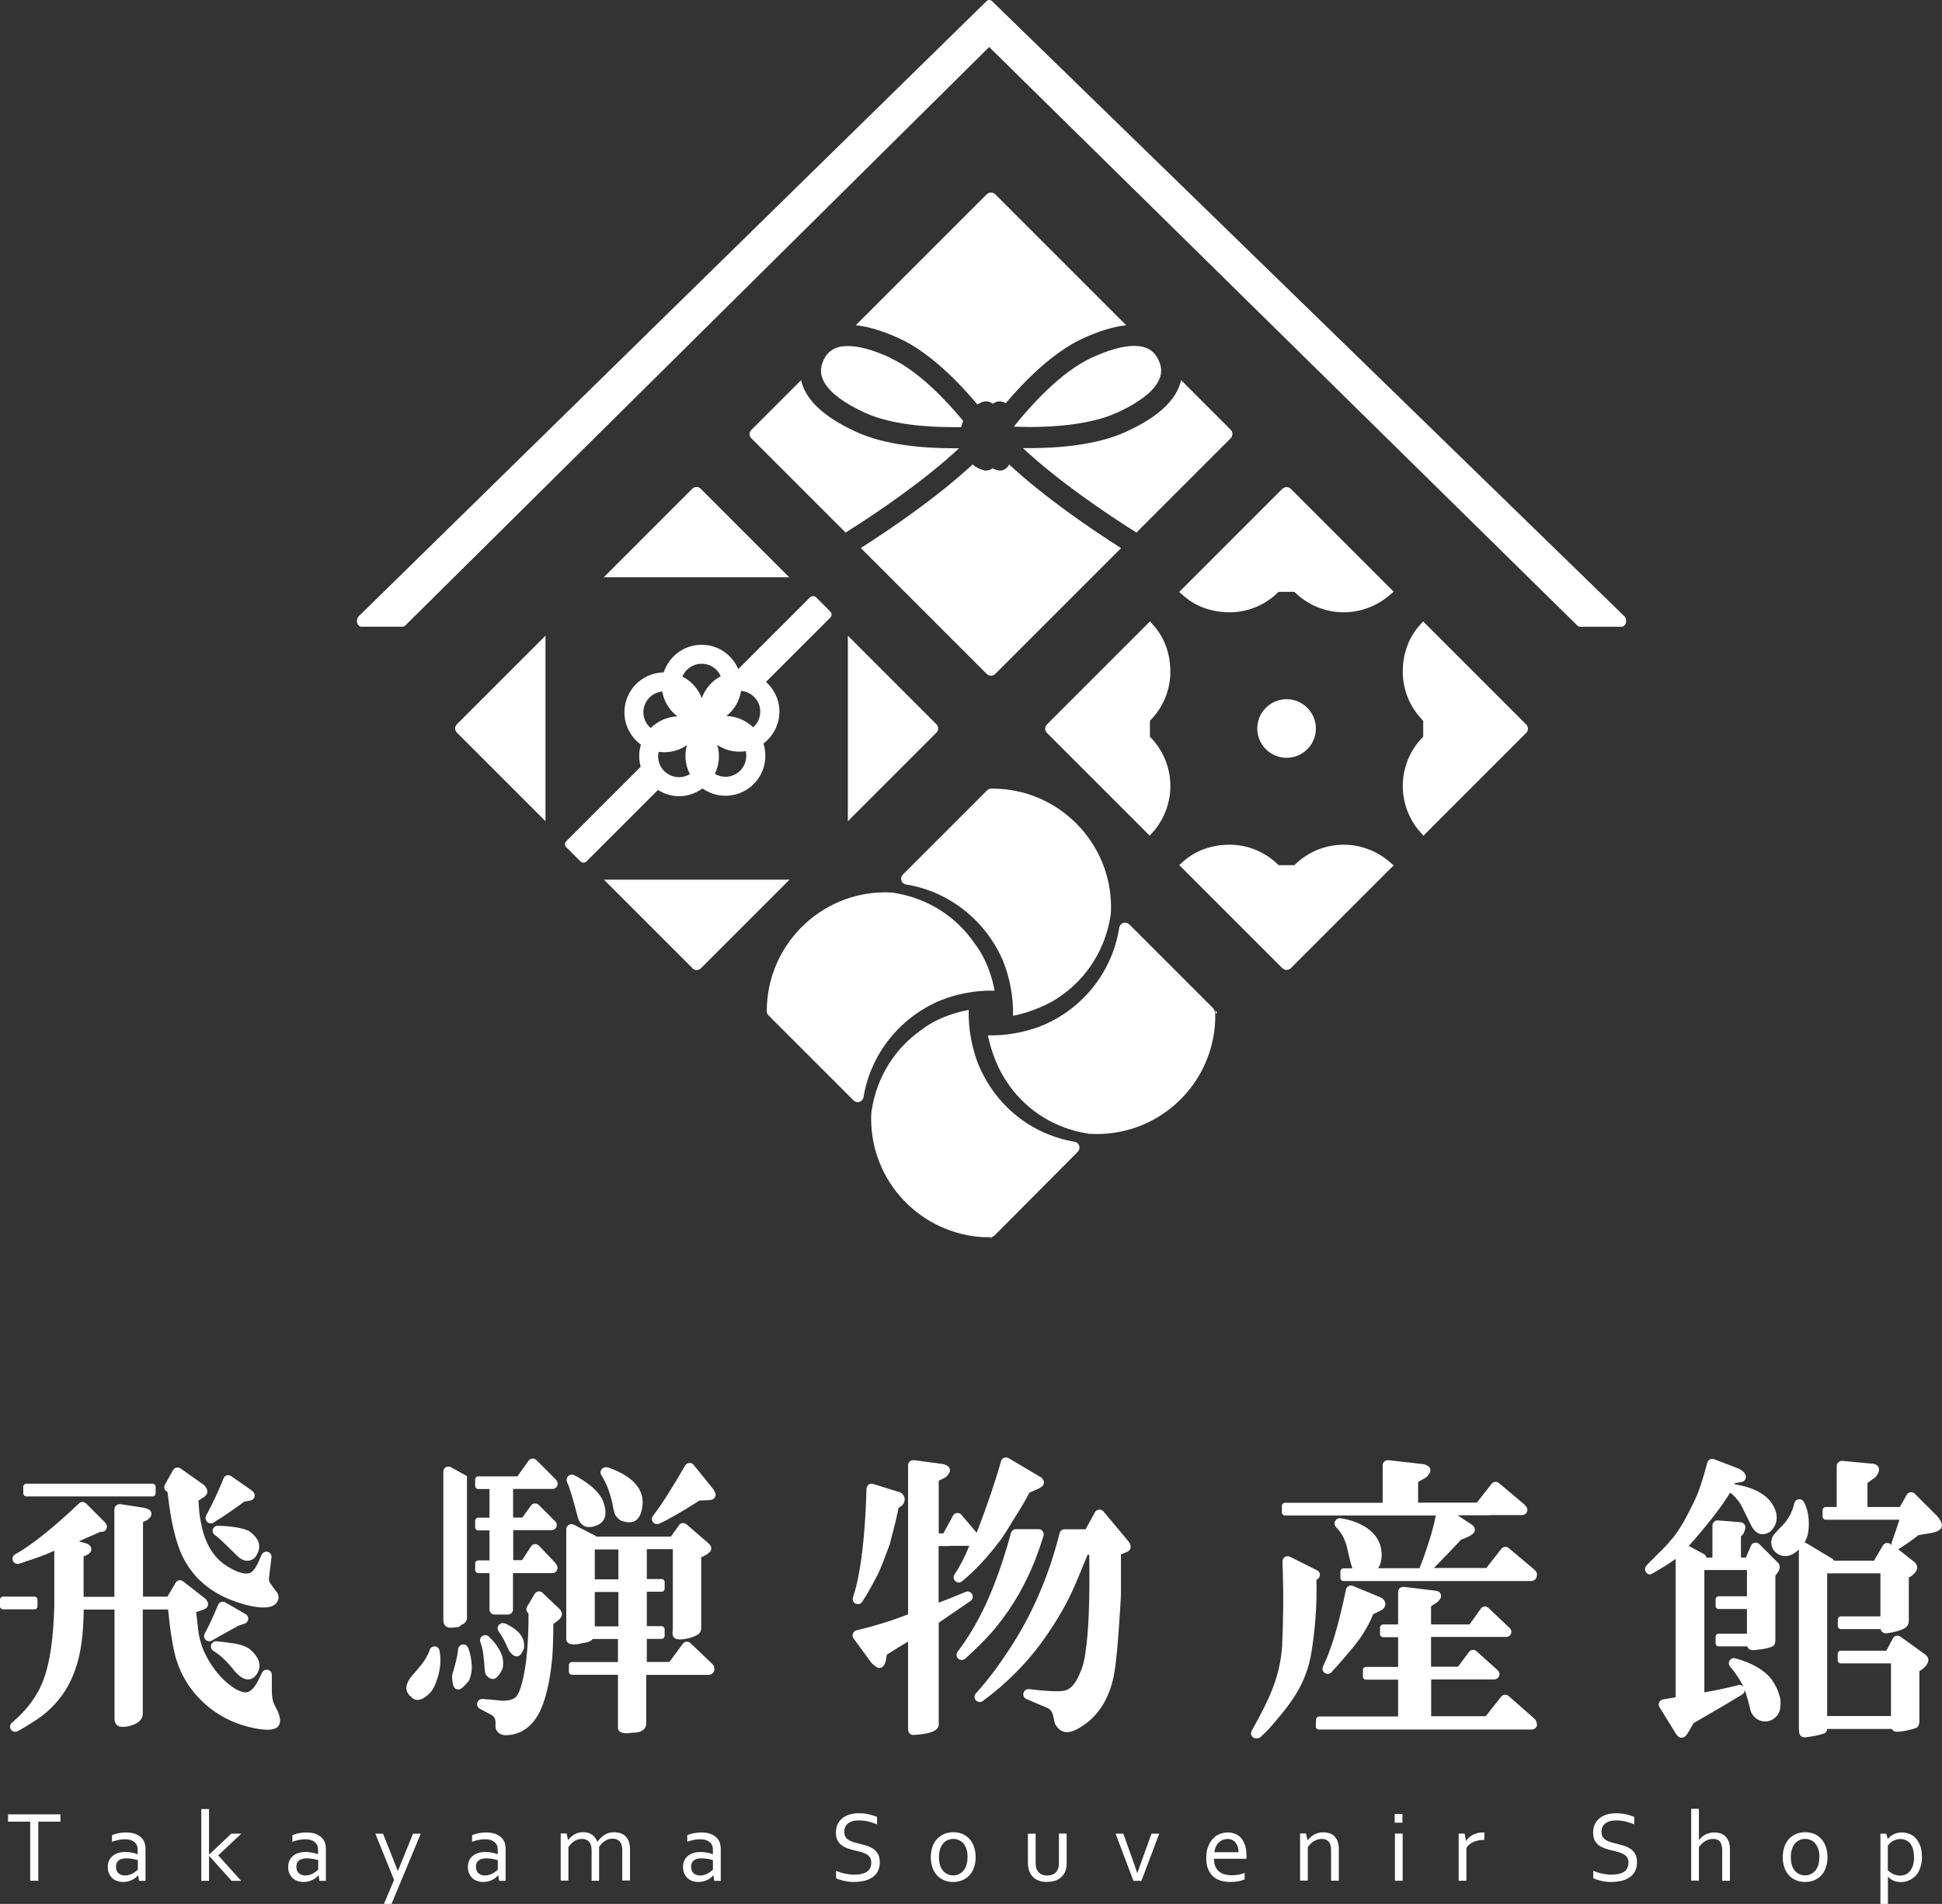 <svg viewBox="0 0 170.96 167.6" xmlns="http://www.w3.org/2000/svg" data-name="レイヤー 2" id="_レイヤー_2">
  <rect x="0" y="0" width="170.96" height="167.6" fill="#333333" stroke="none"/>
  <defs>
    <style>
      .cls-1 {
        fill: #fff;
      }
    </style>
  </defs>
  <g data-name="レイヤー 2" id="_レイヤー_2-2">
    <g data-name="レイヤー 1-2" id="_レイヤー_1-2">
      <g>
        <g>
          <path d="M38.35,144.93h-.06c-.21,0-.4.11-.46.31-.09.27-.21.52-.38.79-.13.25-.51.74-1.16,1.46-.37.44-.55.85-.51,1.2.03.26.17.5.43.7.13.13.26.21.41.24.26.05.55-.04.87-.29.41-.27.72-.71.91-1.3.36-.93.46-1.83.29-2.74-.03-.18-.18-.32-.35-.36" class="cls-1"></path>
          <path d="M42.61,146.17c.03.55.07.94.11,1.13.02.08.05.15.11.2.17.19.35.29.51.3.04,0,.08,0,.12,0,.27-.06.51-.34.76-.87.02-.04.03-.08.04-.12.08-.46.02-.89-.16-1.3-.22-.49-.58-.98-1.06-1.44-.08-.08-.19-.12-.3-.13-.09,0-.19.02-.28.08-.18.12-.25.35-.17.55.17.42.27.95.31,1.61" class="cls-1"></path>
          <path d="M44.44,142.92c-.06-.03-.12-.04-.18-.04-.13,0-.26.06-.35.17-.13.16-.14.38-.02.55.31.43.59.95.86,1.59,0,.03.03.06.04.08.15.23.3.38.44.47.08.05.16.07.25.07.12,0,.24-.05.33-.14.1-.11.2-.27.29-.5.02-.04.03-.07.03-.11.08-.61-.15-1.48-1.68-2.15" class="cls-1"></path>
          <path d="M47.77,140.21c-.08-.08-.2-.12-.31-.12h-.06c-.14.02-.26.1-.33.22l-.67,1.12c-.08.14-.09.31,0,.46.03.06.08.11.13.15v.08c0,1.52-.07,2.88-.21,4.06-.21,1.59-.49,2.64-.83,3.12-.21.28-.63.41-1.25.42-.72-.08-1.31-.13-1.75-.16h-.03c-.2,0-.38.13-.44.33-.06.21.03.43.22.53l.86.46c.35.14.52.38.52.73v.47c.08.37.34.6.78.67h.08c1.23,0,2.19-.61,2.88-1.77.62-1.1,1.04-2.78,1.25-5,.07-.84.1-1.86.1-3.02l.42-.31c.22-.18.33-.36.34-.55,0-.2-.12-.37-.24-.49l-1.46-1.38v-.02Z" class="cls-1"></path>
          <path d="M40.31,143.23c.11-.02.22-.09.28-.18h0c.35-.14.52-.35.52-.63v-12.48l-1.41-.78c-.07-.04-.14-.06-.22-.06s-.16.02-.23.06c-.14.08-.22.23-.22.39v13.07c0,.22.06.39.18.51.11.1.27.16.49.16.11,0,.24-.02.38-.04.12,0,.19,0,.23-.02" class="cls-1"></path>
          <path d="M62.96,131.39c-.03-.06-.07-.15-.17-.3l-1.73-2.14c-.06-.08-.15-.13-.25-.16-.04,0-.09,0-.14,0-.15,0-.28.1-.36.23-1.18,2.04-2.13,3.53-2.75,4.31,0,0-.02.03-.03.04l-.07.11c-.11.17-.09.39.04.54.06.07.15.12.24.14.1.02.2,0,.29-.03.77-.34,1.96-1.03,3.55-2.04l.76-.03c.15,0,.25-.03.31-.04.13-.03.24-.12.3-.24.06-.12.06-.26,0-.38" class="cls-1"></path>
          <path d="M41.2,145.05c-.05-.14-.17-.25-.31-.28-.06,0-.11-.02-.17,0-.21.03-.37.2-.39.41-.05.54-.21,1.26-.51,2.2-.02.05-.02.1-.02.15,0,.38.05.68.12.89.05.14.15.24.29.29h.03c.13.03.26,0,.37-.07.18-.13.39-.35.64-.65.03-.04.05-.07.07-.12.17-.43.24-.86.21-1.27-.03-.54-.13-1.05-.31-1.54" class="cls-1"></path>
          <path d="M54.74,133.88c.24.09.46.13.66.13.59,0,.96-.39,1.11-1.17.34-1.58-.63-2.8-2.88-3.63-.02,0-.04,0-.06-.02l-.16-.03h-.09c-.15,0-.29.08-.38.2-.1.15-.1.35,0,.5.4.61.73,1.45.97,2.47.06.39.13.69.2.9,0,.03.02.05.03.08.13.25.33.45.55.56.02,0,.04.02.06.03" class="cls-1"></path>
          <path d="M50.9,130.03c-.15-.07-.27-.13-.38-.18-.06-.03-.13-.04-.19-.04-.12,0-.24.05-.32.14-.13.14-.17.34-.09.52.21.44.54,1.51.97,3.19,0,.02,0,.04.02.06.2.47.52.71.95.71.18,0,.38-.04.6-.12.77-.28,1.01-.9.73-1.87-.21-.83-.97-1.63-2.29-2.39" class="cls-1"></path>
          <path d="M62.89,146.73c-.03-.05-.08-.13-.18-.25l-1.92-1.83c-.08-.08-.2-.13-.31-.13h-.04c-.13,0-.25.08-.33.18l-1.18,1.6h-1.99v-2.03h1.3c.15,0,.27-.12.27-.27v-.58c0-.15-.12-.27-.27-.27h-1.3v-3.03h1.3c.15,0,.27-.12.27-.27v-.58c0-.15-.12-.27-.27-.27h-1.3v-2.63h2.29v6.94l-.03.5c0,.18.09.35.25.43.11.06.24.08.42.08.14,0,.31-.02.5-.05.35-.07.66-.17.94-.31s.42-.35.42-.62v-6.25l.42-.21c.16-.1.24-.17.29-.22.07-.05.12-.12.15-.2.05-.13.03-.28-.04-.4-.05-.07-.11-.14-.2-.22l-1.91-1.65c-.08-.07-.19-.11-.3-.11h-.05c-.13,0-.24.08-.32.19l-.71,1h-6.54s-.06-.05-.1-.07l-1.9-.98c-.07-.03-.14-.05-.21-.05-.08,0-.16.02-.24.07-.14.08-.22.23-.22.39v9.56c0,.07,0,.12,0,.15.02.13.09.24.2.31.12.08.27.11.47.11.13,0,.28,0,.45-.05l.52-.1c.34-.04.56-.16.69-.33h2.22v2.03h-4.05c-.15,0-.27.12-.27.27v.58c0,.15.12.27.27.27h4.05v4.58c0,.06,0,.1,0,.13,0,.09.06.19.13.26.12.12.33.18.62.18.14,0,.31-.02.49-.05.45,0,.63-.06.73-.1.35-.14.52-.38.52-.73v-4.26h5.49s.09,0,.13-.02c0,0,.07-.02.08-.03.12-.05.22-.14.27-.27.05-.12.04-.26-.03-.38M54.44,143.17h-2.08v-3.03h2.08s0,3.03,0,3.03ZM52.36,136.4h2.08v2.63h-2.08v-2.63Z" class="cls-1"></path>
          <path d="M48.93,137.63l-1.48-1.56c-.09-.09-.21-.14-.33-.14h-.04c-.14,0-.26.09-.34.21l-.78,1.2h-.78v-2.64h.8s.06,0,.09,0h2.49c.18,0,.35-.11.42-.27.07-.17.04-.36-.09-.49-.02-.02-1.46-1.46-1.46-1.46-.09-.09-.2-.13-.32-.13h-.04c-.13,0-.25.08-.33.19l-.76,1.05h-.81v-2.52h3.47c.17,0,.32-.09.4-.24.08-.15.07-.33-.02-.47-.02-.03-.04-.06-.1-.13l-1.7-1.7c-.09-.09-.2-.13-.32-.13h-.04c-.13,0-.25.08-.33.19l-.98,1.37h-3.45c-.15,0-.27.12-.27.27v.58c0,.15.12.27.27.27h.99v2.52h-.99c-.15,0-.27.12-.27.27v.58c0,.15.12.27.27.27h.99v2.64h-.99c-.15,0-.27.12-.27.27v.58c0,.15.12.27.27.27h.99v3.2c0,.25.2.45.45.45h1.17c.25,0,.45-.2.45-.45v-3.2h.81s.05,0,.08,0h2.58c.17,0,.32-.09.4-.24.08-.15.07-.33-.02-.47-.02-.03-.04-.06-.1-.13" class="cls-1"></path>
          <path d="M13.42,131.73H2.32c-.15,0-.27-.12-.27-.27v-.58c0-.15.12-.27.27-.27h11.11c.15,0,.27.12.27.27v.58c0,.15-.12.27-.27.27" class="cls-1"></path>
          <path d="M3.03,141.67H.27c-.15,0-.27-.12-.27-.27v-.58c0-.15.12-.27.27-.27h2.76c.15,0,.27.12.27.27v.58c0,.15-.12.27-.27.27" class="cls-1"></path>
          <path d="M21.98,134.81s-.05-.03-.07-.04c-.54-.26-1.46-.42-2.72-.46h-.07c-.17.02-.32.14-.38.31-.06.2.02.41.19.52.05.03.09.06.13.09.23.18.83.75,1.77,1.68.35.36.71.52,1.04.48.17-.02.34-.09.5-.21.04-.03.07-.06.09-.09.28-.38.4-.75.35-1.1-.06-.41-.34-.81-.85-1.18" class="cls-1"></path>
          <path d="M18.24,133.98c.11.1.25.14.39.12.06,0,.11-.03.16-.06,1.05-.66,1.96-1.28,2.71-1.85l.55-.1c.16-.03.3-.15.35-.3.05-.16.01-.33-.1-.46-.02-.02-.05-.05-.12-.11l-1.82-1.27c-.1-.07-.22-.1-.34-.08-.02,0-.03,0-.05,0-.13.04-.24.14-.29.27-.43,1.09-.94,2.19-1.53,3.27-.1.18-.06.41.09.55" class="cls-1"></path>
          <path d="M20.94,143.13l.61-.21c.17-.06.29-.21.3-.39.02-.18-.07-.35-.23-.44l-1.79-1.03c-.1-.06-.21-.07-.32-.05-.02,0-.04,0-.05.02-.12.04-.22.14-.27.26-.41,1.01-.81,1.86-1.17,2.52-.1.18-.06.4.08.54.11.11.27.15.41.12.04,0,.09-.03.13-.05.96-.54,1.72-.97,2.3-1.28" class="cls-1"></path>
          <path d="M18.79,145.33c.59.36,1.17.9,1.72,1.6.5.62.93.92,1.34.91.23,0,.43-.09.64-.31.61-.76.43-1.56-.52-2.37-.02,0-.03-.03-.05-.04-.42-.26-.96-.42-1.64-.49-.47-.07-.87-.12-1.21-.15h-.05c-.19,0-.36.13-.43.31-.07.2.01.42.19.53" class="cls-1"></path>
          <path d="M24.34,140.13c-.2-.26-.37-.5-.5-.7-.01-.02-.02-.03-.04-.05-.15-.17-.14-.46-.09-.71l.19-1.57c.03-.22-.11-.43-.33-.49-.04,0-.08-.02-.12-.02-.17,0-.34.1-.41.26-.05.11-.1.22-.16.35-.28.7-.56,1.11-.83,1.25-.11.05-.24.07-.38.07-.47,0-1.12-.27-1.91-.8-.97-.69-1.63-1.78-1.98-3.23v-.05c-.18-.73-.24-1.37-.24-1.37l-.07-.97.31-.21c.19-.1.33-.21.4-.33.09-.14.15-.39-.15-.76-.03-.03-.06-.06-.09-.09l-2.04-1.44c-.08-.05-.17-.08-.26-.08-.03,0-.07,0-.1,0-.13.03-.23.11-.3.22l-.72,1.28c-.08.14-.08.31,0,.45.05.09.14.16.23.19v.03c.28,2.55.73,4.48,1.36,5.73.9,1.8,2.4,3.09,4.48,3.85.76.28,1.43.45,1.98.52.23.03.45.05.63.05.66,0,1.08-.2,1.24-.57.14-.28.1-.56-.1-.83" class="cls-1"></path>
          <path d="M24.45,150.65l-.31-.62c-.14-.27-.21-.69-.21-1.25v-1.28c.03-.22-.1-.43-.32-.5-.04,0-.09-.02-.13-.02-.17,0-.33.1-.41.26-.12.25-.26.53-.39.8-.35.62-.7.94-1.04.94-.48,0-1.12-.35-1.87-1.04-.87-.81-1.46-1.78-1.85-2.65-.31-.77-.41-1.34-.45-1.64-.08-.64-.13-1.15-.2-1.74l.62-.21c.06-.03.11-.05.15-.07.1-.04.18-.12.23-.21.06-.12.06-.25.02-.37-.03-.07-.08-.15-.14-.24-.02-.03-.05-.06-.08-.08l-1.94-1.52c-.08-.06-.18-.1-.28-.1h-.08c-.13.02-.24.1-.31.22l-.72,1.22h-2.15v-6.56l.36-.18s.07-.04.1-.07c.09-.09.15-.15.19-.2.08-.11.11-.24.08-.37-.03-.13-.11-.24-.23-.3-.06-.03-.14-.07-.27-.11-.02,0-.04,0-.07-.02l-2.15-.33h-.07c-.11,0-.21.04-.3.11-.1.09-.16.21-.16.35v7.7h-2.71v-3.55l.37-.18s.07-.04.1-.07c.05-.05.09-.09.11-.11.15-.19.13-.46-.05-.62-.03-.03-.08-.07-.16-.12-.04-.02-.08-.04-.12-.05l-.67-.19,1.88-.83h.14c.17,0,.32-.09.4-.24.08-.15.07-.33-.02-.47-.02-.03-.04-.06-.1-.13l-1.66-1.66c-.09-.09-.21-.13-.32-.13s-.23.04-.31.13c-1.94,1.85-3.66,3.25-5.09,4.17-.19.11-.37.21-.54.31-.2.12-.27.36-.18.57.07.17.24.27.42.27.04,0,.09,0,.13-.02.2-.06.4-.13.59-.2.9-.28,1.74-.59,2.5-.94h0v4.9c-.08,2.83-.39,5-.95,6.45-.51,1.4-1.45,2.67-2.78,3.79-.18.15-.22.41-.09.6.09.13.23.2.38.2.07,0,.15-.02.21-.05.46-.25,1.01-.58,1.65-1,1.66-1.11,2.82-2.62,3.44-4.48.46-1.26.71-3.02.73-5.23h2.71v9.59c0,.49.25.74.74.74.2,0,.44-.04.71-.12.69-.21,1.04-.56,1.04-1.04v-9.18h2.23c.14,1.53.34,2.88.6,3.98.34,1.31.94,2.47,1.77,3.44,1.24,1.45,2.82,2.43,4.68,2.91.69.17,1.26.26,1.69.26s.74-.09.91-.26c.27-.27.28-.72,0-1.35" class="cls-1"></path>
          <path d="M75.34,141.17c.06.03.13.04.19.04.15,0,.3-.07.38-.21.45-.7.93-1.55,1.43-2.54.28-.63.59-1.43.94-2.39l.06-.18.14-.55c.28-1.04.49-1.91.62-2.6l.25-.17s.08-.06.11-.1c.36-.47.11-.83-.07-1.01-.05-.05-.11-.08-.18-.1l-2.35-.73s-.09-.02-.13-.02c-.09,0-.19.03-.26.09-.12.08-.19.21-.19.36-.09,3.18-.33,5.78-.72,7.73-.1.56-.26,1.17-.47,1.84-.07.22.03.45.24.55" class="cls-1"></path>
          <path d="M99.52,135.99c-.04-.1-.11-.21-.2-.33l-2.18-2.61c-.09-.1-.22-.16-.35-.16h-.04c-.15.02-.28.1-.36.23l-.82,1.5h-1.85c-.21,0-.39.14-.44.34l-.1.39c-.83,3.18-2.06,6.12-3.64,8.75-1.22,2-2.45,3.67-3.63,4.97-.16.17-.16.44,0,.61.09.1.21.15.34.15.09,0,.19-.03.27-.09,2.17-1.6,4.03-3.49,5.52-5.64,1.11-1.59,1.98-3.13,2.6-4.58.37-.86.74-1.75,1.11-2.67l.14.03c.06,3.89-.05,6.73-.32,8.48-.07.69-.24,1.35-.52,1.98-.35.83-.76,1.32-1.25,1.46-.17.06-.43.08-.82.08-.57,0-1.35-.06-2.39-.19h-.05c-.2,0-.39.14-.44.34-.06.22.05.45.26.54l1.87.79c.19.09.43.31.52.83l.09.45s.03.1.05.14c.27.46.62.7,1.05.7.35,0,.76-.16,1.2-.45,1.38-.83,2.33-2.19,2.81-4.06.21-.82.38-2.26.52-4.27.14-1.94.21-3.09.21-3.44v-3.43l.52-.21s.06-.03.08-.04c.09-.04.16-.12.21-.21.05-.11.06-.24.02-.35" class="cls-1"></path>
          <path d="M87.24,143.77c1.45-1.66,2.64-3.55,3.54-5.62.34-.76.69-1.7,1.04-2.81l.04-.14c.04-.14.02-.29-.07-.4-.09-.12-.22-.19-.37-.19h-1.98c-.2,0-.38.14-.44.33l-.11.4c-.62,2.2-1.32,4.17-2.08,5.83-.74,1.59-1.58,3.01-2.51,4.23-.14.19-.12.45.05.61.09.08.2.12.31.12s.21-.04.3-.11l.18-.16c.9-.83,1.6-1.53,2.08-2.08" class="cls-1"></path>
          <path d="M91.77,130.14s-.08-.07-.16-.11l-2.82-1.67c-.07-.04-.15-.06-.23-.06-.06,0-.11,0-.17.03-.13.05-.23.16-.27.3-.49,1.76-1.21,3.88-2.14,6.3l-1.34-1.58c-.09-.1-.21-.16-.35-.16h-.05c-.15.02-.28.1-.35.24l-.84,1.55h-.41v-4.63l.56-.28s.09-.06.13-.1c.12-.13.2-.24.25-.35.1-.2.03-.45-.16-.57-.08-.06-.19-.11-.32-.15-.03,0-.05,0-.08-.02l-2.57-.34h-.06c-.11,0-.22.04-.3.11-.1.09-.15.21-.15.34v13.12c-1.4.55-2.92,1.02-4.54,1.41-.15.04-.27.14-.32.29-.05.14-.03.3.06.42l1.55,2.12s.03.04.05.06c.19.18.32.27.4.32.07.06.16.09.25.1h.03c.14,0,.27-.06.35-.17.07-.09.13-.2.18-.35,0-.02.01-.04.02-.06l.1-.59c.77-.49,1.4-.88,1.87-1.15v7.6c0,.1,0,.19.02.26.04.21.23.36.44.36h.02c1.49-.08,2.22-.38,2.22-.93v-8.95l2.8-1.92c.19-.13.25-.39.14-.59-.08-.15-.24-.24-.4-.24-.06,0-.12,0-.18.04-1.01.42-1.78.73-2.37.94v-4.98h.95s.05,0,.08-.02h1.67c-.4.99-.84,1.84-1.3,2.52-.13.19-.09.44.07.59.09.08.2.12.3.12s.21-.04.3-.11c1.17-.98,2.24-2.13,3.19-3.39h0c.35-.37,1.37-2.1,1.37-2.1h0c.51-.78.97-1.56,1.37-2.32l.73-.31c.15-.08.27-.15.37-.23.1-.09.17-.21.17-.35s-.06-.26-.17-.35" class="cls-1"></path>
          <path d="M115.89,139.09v-.03c.14-.05.25-.17.29-.32.05-.2-.05-.42-.24-.51l-2.38-1.19c-.06-.03-.13-.05-.2-.05-.09,0-.17.03-.25.07-.13.09-.21.24-.21.4.11,2.85.07,5.33-.03,7.35-.16,3.11-1.56,5.41-2.11,6.52-.15.29-.48.84-.58,1.05-.1.2-.04.45.14.57.08.06.17.08.26.08.12,0,.27-.02.37-.1.22-.2.63-.6.82-.81,1.66-1.93,3.22-3.67,3.7-6.79.27-1.74.48-3.82.42-6.25" class="cls-1"></path>
          <path d="M121.68,140.71s-.09-.07-.14-.09l-2.44-1.01c-.06-.02-.11-.04-.17-.04-.07,0-.15.02-.21.05-.12.06-.2.18-.23.31-.51,2.43-1,4.24-1.45,5.4-.13.38-.32.84-.57,1.37-.1.2-.03.44.15.57.08.05.17.08.26.08.12,0,.24-.05.33-.14.36-.38.79-.88,1.29-1.46.1-.11.18-.21.26-.31h0c1.4-1.59,1.87-2.75,2.13-3.34l.76-.38c.06-.03.11-.07.15-.12.11-.13.16-.26.16-.42s-.1-.32-.27-.48" class="cls-1"></path>
          <path d="M135.29,138.72s.02-.06.02-.09v-.04s0-.06-.02-.09c0-.04-.03-.08-.05-.12v-.02s-.02-.03-.04-.05c-.02-.02-.03-.04-.05-.05-.03-.03-.05-.06-.09-.1l-2.24-1.88c-.08-.07-.19-.11-.29-.11h-.05c-.12,0-.24.08-.31.17l-1.32,1.69h-4.62c.79-.8,1.59-1.63,2.38-2.48l.73-.31c.16-.09.29-.18.37-.27.17-.17.17-.45,0-.63-.03-.03-.08-.08-.17-.14l-1.22-.81h2.8s.07,0,.1-.02h2.73s.08,0,.11,0c.04,0,.07-.02.09-.03.14-.05.25-.15.29-.29s.02-.29-.07-.41c-.03-.04-.08-.1-.17-.2l-2.24-1.88c-.08-.07-.19-.11-.29-.11h-.05c-.12,0-.23.07-.31.17l-1.3,1.66h-5.17v-1.82l.67-.38s.07-.05.1-.08c.13-.13.21-.26.27-.37.09-.2.03-.44-.16-.57-.08-.06-.19-.1-.32-.15-.03,0-.06-.02-.09-.02l-3.09-.35h-.05c-.11,0-.22.04-.3.12-.1.09-.15.21-.15.34v3.29h-8.6c-.15,0-.27.12-.27.27v.58c0,.15.12.27.27.27h13.28c-.26,1.3-.74,2.86-1.43,4.64h-3.65c.24-.35.35-.83.3-1.44-.07-.83-.48-1.52-1.25-2.08-.69-.46-1.48-.75-2.37-.88h-.06c-.17,0-.32.09-.4.25-.09.17-.06.38.07.52.5.53.84,1.16.99,1.89.18.81.33,1.4.46,1.75h-.79c-.15,0-.27.12-.27.27v.58c0,.15.12.27.27.27h16.53c.23,0,.42-.16.48-.37h0v-.05" class="cls-1"></path>
          <path d="M135.22,151.46s-.08-.1-.17-.19l-2.24-1.97c-.08-.07-.19-.11-.3-.11h-.04c-.12,0-.24.07-.32.17l-1.36,1.72h-4.8v-3.24h5.56s.1,0,.14-.03c.15-.05.26-.17.3-.32.04-.15,0-.31-.11-.42l-.07-.07-1.82-1.64c-.08-.08-.19-.12-.31-.12h-.04c-.13,0-.24.08-.32.18l-.97,1.3h-2.37v-2.62h6.62c.19,0,.36-.12.42-.29.07-.18.02-.37-.12-.5l-.05-.04-1.81-1.72c-.09-.08-.2-.13-.31-.13h-.04c-.13,0-.25.08-.33.19l-.99,1.39h-3.39v-1.6l.57-.38s.07-.06.1-.09c.07-.09.12-.16.15-.21.08-.13.08-.29.01-.43s-.2-.23-.35-.25l-2.88-.35h-.05c-.11,0-.22.04-.3.11-.1.09-.15.21-.15.34v2.86h-1.32c-.15,0-.27.12-.27.27v.58c0,.15.12.27.27.27h1.32v2.62h-2.83c-.15,0-.27.12-.27.27v.58c0,.15.12.27.27.27h2.83v3.24h-6.95c-.15,0-.27.12-.27.27l-.03.61c0,.15.12.27.27.27h18.69s.08,0,.11,0c.04,0,.08-.02.11-.03.14-.05.24-.16.28-.3s0-.29-.07-.41" class="cls-1"></path>
          <path d="M170.43,133.36l-1.87-1.87c-.09-.09-.2-.13-.32-.13h-.06c-.14.02-.26.1-.33.23l-.6,1.07h-2.85v-2.12l.67-.48s.08-.07.11-.11c.13-.19.21-.35.23-.49.03-.13,0-.27-.09-.38-.05-.06-.11-.11-.2-.16-.06-.03-.12-.05-.18-.06l-2.75-.26h-.04c-.11,0-.22.04-.31.12-.1.09-.15.21-.15.34v3.6h-.97c-.15,0-.27.12-.27.27v.58c0,.15.12.27.27.27h6.49c-.15.48-.37,1.14-.67,1.99-.03.08-.03.16-.02.24l-.05-.05c-.09-.09-.2-.13-.32-.13h-.06c-.14.02-.26.1-.33.22l-.77,1.31v.03h-3.53c-.04-.07-.09-.14-.17-.18l-2.24-1.35c-.06-.04-.12-.06-.19-.06l.02-.04c.22-.39.33-.84.35-1.34h0c.06-1.04-.21-1.86-.45-2.23h0c-.08-.13-.22-.21-.38-.21h-.02c-.2,0-.38.15-.42.35-.18.78-.54,1.45-1.07,1.98-.26.26-.47.48-.58.62-.24.22-.38.52-.38.86,0,.65.55,1.19,1.24,1.19.2,0,.39-.05.56-.13.21-.09.42-.24.63-.45h0v15.72c0,.2.02.36.05.49.06.2.24.33.44.33h.05c.64-.07,1.15-.17,1.55-.3.06,0,.09-.03.12-.04.12-.05.21-.14.26-.26.02-.04.02-.09.02-.14h5.69c.07.13.19.22.34.24.05,0,.11,0,.19,0,.35,0,.89-.1,1.55-.3.07-.02.14-.06.19-.12.11-.11.16-.29.16-.54v-4.37l.29-.19s.03-.03.05-.04c.3-.27.45-.52.45-.75s-.15-.38-.27-.48l-2.18-1.57c-.08-.06-.17-.09-.27-.09-.03,0-.07,0-.1,0-.13.03-.24.11-.3.23l-.58,1.09h-4.01c-.15,0-.27.12-.27.27v.58c0,.15.12.27.27.27h4.42v4.63h-5.62v-12.56h4.69v3.79h-3.48c-.15,0-.27.12-.27.27v.58c0,.15.12.27.27.27h3.5c.04.22.23.37.45.37h.05c.62-.07,1.15-.21,1.56-.42.28-.14.42-.38.42-.73v-3.75l.29-.19s.03-.02.05-.04c.26-.23.39-.44.4-.65,0-.15-.06-.3-.19-.44-.02-.02-.03-.04-.05-.05l-1.45-1.14s.09-.03.14-.06c.71-.45,1.26-.85,1.65-1.17l1.25-.21c.38-.08.62-.21.74-.38.04-.06.07-.14.08-.22.02-.25-.14-.57-.5-.97" class="cls-1"></path>
          <path d="M156.75,150.07c0-.21,0-.43-.06-.67-.14-.55-.38-1.07-.73-1.56-.63-.82-1.7-1.44-3.19-1.86-.04,0-.08-.02-.12-.02-.15,0-.3.08-.38.21-.11.17-.09.39.04.54.39.46.75.98,1.06,1.54l.14.25c-.09-.11-.22-.18-.36-.18-.04,0-.08,0-.11.02-.93.24-1.94.45-3,.64v-10.77h3.75v2.31h-2.49c-.15,0-.27.12-.27.27v.58c0,.15.12.27.27.27h2.49v2.17h-2.49c-.15,0-.27.12-.27.27v.58c0,.15.12.27.27.27h2.52c.06.19.23.33.43.33.04,0,.09,0,.17,0,.95-.08,1.34-.21,1.58-.31.1-.04.19-.12.23-.22.04-.08.06-.18.06-.31v-5.73l.1-.11c.43-.52.29-.85.1-1.04l-1.61-1.61c-.09-.09-.2-.13-.32-.13h-.09c-.15.03-.27.13-.33.27l-.4.94s0,.07-.02.1h-.46v-1.86l.15-.15s.07-.08.09-.13c.09-.2.14-.37.15-.51,0-.24-.18-.44-.42-.46,0,0-2.01-.16-2.02-.16-.11,0-.22.04-.31.12-.09.09-.15.21-.15.33v2.83h-.53c-.02-.13-.1-.26-.23-.32l-1.32-.71c1.66-1.87,2.88-3.44,3.64-4.69h0s.02.03.04.04c.23.12.66.64.78.82.23.34.35.67,1.05,2.06.27.5.59.74.98.74.19,0,.4-.06.62-.19.04-.02.08-.05.11-.08.45-.47.61-1,.47-1.62-.14-.49-.38-.9-.73-1.25-.62-.62-1.59-1.04-2.89-1.25h-.02v-.11l.59-.1s.08-.02.11-.03c.08-.03.14-.09.19-.15h0s.06-.1.07-.15h0v-.03c.12-.49-.61-.81-.61-.81l-2.18-.84c-.05-.02-.11-.03-.16-.03-.07,0-.14.02-.2.05-.12.06-.2.16-.23.29-.45,1.64-.71,2.52-1.22,3.53-.42.85-1.13,2.38-2.06,3.37-.23.37-1.94,1.94-2.13,2.23-.12.19-.09.44.08.59.09.08.2.12.3.12s1.52-.86,1.6-.93l.64-.44v12.18c-.29.05-.66.11-1.11.19-.15.03-.27.13-.34.26-.06.14-.05.3.03.42l1.32,2.14c.11.2.22.35.33.44.08.08.19.11.3.11s.21-.04.3-.11c.11-.09.22-.25.33-.44l.42-.73c2.05-1.18,3.45-2.01,4.28-2.52.19-.12.26-.35.18-.55h0v.02s0,.03,0,.04c0,0,.22.46.52,1.74.11.63.66,1.12,1.32,1.12.74,0,1.34-.61,1.34-1.35,0-.04,0-.07,0-.11" class="cls-1"></path>
        </g>
        <polygon points="87.26 109 87.34 108.93 87.19 108.93 87.26 109" class="cls-1"></polygon>
        <g>
          <path d="M139.1,55.17c-.08,0-.16-.03-.23-.09L87.08,4.14l-51.42,50.94c-.07.06-.15.09-.23.09h-3.61c-.18,0-.33-.15-.38-.36s.01-.45.16-.58L86.86.09c.07-.06.15-.09.23-.09s.16.03.23.09l55.66,54.14c.15.13.21.36.16.58-.05.21-.21.36-.38.36h-3.66Z" class="cls-1"></path>
          <path d="M61.69,43.02c-.1-.1-.23-.15-.37-.15s-.26.05-.37.15l-7.8,7.8h16.33l-7.8-7.8h0Z" class="cls-1"></path>
          <path d="M40.22,63.76c-.2.2-.2.53,0,.73l7.8,7.8v-16.33l-7.8,7.8Z" class="cls-1"></path>
          <path d="M60.96,85.24c.1.1.23.15.37.15s.27-.05.37-.15l7.8-7.8h-16.33l7.8,7.8h0Z" class="cls-1"></path>
          <path d="M82.44,63.76l-7.8-7.8v16.33l7.8-7.8c.2-.2.2-.53,0-.73" class="cls-1"></path>
          <path d="M62.42,62.87c-.21.05-.43.08-.65.08s-.42-.03-.61-.07c0,.22-.05.43-.12.65-.07.2-.15.39-.26.56.2.08.4.18.58.32.17.12.32.27.45.42.14-.17.3-.32.48-.45.17-.12.35-.22.54-.3-.11-.18-.21-.38-.28-.6-.07-.2-.1-.4-.12-.61" class="cls-1"></path>
          <path d="M73.09,53.83l-1.25-1.25c-.14-.14-.39-.14-.53,0l-6.32,6.32c-.54-1.26-1.77-2.14-3.22-2.14-1.56,0-2.88,1.02-3.34,2.43-1.5.03-2.82.99-3.29,2.43-.48,1.48.08,3.06,1.28,3.93-.2.64-.19,1.32-.02,1.95l-6.55,6.55c-.15.15-.15.38,0,.53l1.25,1.25c.07.07.17.11.26.11s.2-.04.27-.11l6.29-6.29c.56.35,1.2.55,1.86.55.75,0,1.47-.25,2.06-.68.59.41,1.29.64,2.02.64s1.46-.23,2.07-.67c1.26-.92,1.73-2.52,1.28-3.93,1.17-.88,1.71-2.43,1.23-3.89-.2-.61-.56-1.13-1.01-1.53l5.66-5.66c.15-.15.15-.38,0-.53M56.73,62.13c.23-.7.85-1.19,1.57-1.26.15.89.64,1.66,1.33,2.19-.89.04-1.72.41-2.35,1.03-.55-.47-.79-1.24-.55-1.96M59.77,68.41c-.39,0-.76-.12-1.08-.35-.61-.44-.86-1.19-.71-1.88.17.02.33.04.5.04.73,0,1.42-.23,1.99-.62-.23.83-.15,1.74.26,2.55-.29.17-.61.27-.96.27M61.78,61.47c-.05-.13-.1-.25-.16-.37-.34-.67-.88-1.2-1.55-1.54.28-.66.93-1.13,1.7-1.13s1.4.45,1.68,1.1c-.8.42-1.38,1.12-1.67,1.93M64.94,68.03c-.32.23-.69.35-1.08.35-.33,0-.65-.09-.93-.26.4-.81.46-1.72.21-2.55.56.38,1.23.6,1.95.6.19,0,.37-.02.56-.05.16.7-.09,1.46-.71,1.91M66.31,64.03c-.63-.61-1.47-.97-2.36-1,.68-.54,1.15-1.32,1.29-2.21.74.06,1.37.55,1.6,1.26.23.72,0,1.47-.53,1.94" class="cls-1"></path>
          <path d="M83.88,39.46c-2.45,0-5.91-.25-8.48-1.43-2.19-1-3.62-2.1-4.38-3.34-.24-.4-.4-.8-.5-1.22l-4.38,4.38c-.2.2-.2.53,0,.73l8.3,8.3c2.69-1.69,6.79-4.45,9.99-7.42h-.55" class="cls-1"></path>
          <path d="M78.39,31.5c-1.5-.69-2.76-1.04-3.75-1.04-1.07,0-1.75.4-2.15,1.26-.32.7-.29,1.34.11,2,.55.91,1.75,1.79,3.56,2.62,2.27,1.04,5.44,1.26,7.7,1.26h.75c.05-.19.11-.37.18-.55-1.49-1.8-3.93-4.4-6.42-5.54" class="cls-1"></path>
          <path d="M86.05,35.6c.14-.08.28-.15.43-.21.32-.12.66-.05.91.15.08-.04.16-.09.24-.13.31-.13.64-.09.9.09,1.62-1.91,4.14-4.49,6.8-5.71,1.43-.65,2.7-1.04,3.81-1.16l-11.53-11.53c-.1-.1-.23-.15-.37-.15s-.27.06-.37.15l-11.53,11.53c1.11.12,2.39.5,3.82,1.16,2.71,1.24,5.26,3.88,6.88,5.81" class="cls-1"></path>
          <path d="M88.01,41.42c-.1,0-.2-.02-.3-.05-.12-.04-.22-.09-.33-.14-.16.12-.36.19-.57.19-.09,0-.18,0-.27-.04-.34-.1-.65-.27-.92-.49-3.17,2.92-7.11,5.61-9.84,7.35l11.09,11.09c.1.1.23.15.37.15s.27-.05.37-.15l11.08-11.08c-2.73-1.74-6.68-4.43-9.85-7.36-.16.33-.48.54-.84.54" class="cls-1"></path>
          <path d="M108.5,38.21c0-.14-.05-.27-.15-.37l-4.37-4.37c-.1.41-.26.82-.5,1.21-.76,1.25-2.19,2.34-4.38,3.34-2.57,1.18-6.03,1.43-8.48,1.43h-.57c3.2,2.97,7.3,5.73,9.99,7.43l8.3-8.3c.1-.1.15-.23.15-.37" class="cls-1"></path>
          <path d="M98.33,36.33c1.81-.83,3.01-1.71,3.56-2.62.4-.66.44-1.29.11-2-.4-.86-1.08-1.26-2.15-1.26-.99,0-2.25.35-3.75,1.04-2.74,1.26-5.43,4.29-6.85,6.07.4,0,.86.03,1.36.03,2.26,0,5.44-.22,7.71-1.26" class="cls-1"></path>
          <polygon points="107.15 89.11 107 88.96 107 89.27 107.15 89.11" class="cls-1"></polygon>
          <path d="M87.38,69.42h-.11c-.14,0-.27.06-.37.15l-7.42,7.42c-.14.14-.19.34-.13.52.06.18.22.32.41.35,3.81.61,7.06,3.2,8.57,6.8.52,1.31.9,3.04.85,4.76,0,0,.58-.1,1.41-.37.03,0,.05-.02.07-.03.12-.04.25-.09.39-.14.41-.15.81-.32,1.19-.52.15-.07.29-.15.44-.23.04-.02.08-.04.11-.07.18-.1.35-.22.53-.34.02-.02.05-.03.07-.05.02-.01.03-.02.04-.03h0c2.27-1.59,3.86-4.07,4.32-6.96.02-.05.03-.09.03-.14.02-.22.03-.45.03-.67,0-5.76-4.69-10.45-10.45-10.45" class="cls-1"></path>
          <path d="M106.98,89.33l-.05-.3c-.02-.11-.07-.2-.14-.28l-7.38-7.38c-.1-.1-.23-.15-.37-.15-.05,0-.11,0-.16.03-.19.06-.32.22-.35.41-.61,3.94-3.31,7.29-7.06,8.73-1.28.47-2.9.8-4.5.75,0,0,.21,1.22.85,2.64h0c.24.53.54,1.08.92,1.61h0c.05.06.09.14.14.21,1.64,2.26,4.06,3.74,6.85,4.18.05.02.09.03.14.03.22.01.45.02.67.02,5.62,0,10.21-4.4,10.44-10.03v-.47" class="cls-1"></path>
          <path d="M95.01,100.86c-.06-.18-.22-.32-.41-.35-3.83-.65-6.98-3.19-8.49-6.85-.51-1.31-.89-3.07-.83-4.75,0,0-2.38.33-4.25,1.81h0c-2.25,1.6-3.82,4.06-4.28,6.94-.01.04-.02.09-.03.14-.02.22-.03.45-.03.68,0,5.55,4.34,10.13,9.91,10.43h.58c.14,0,.27-.06.37-.15l7.33-7.37c.14-.14.18-.34.13-.52" class="cls-1"></path>
          <path d="M87.56,87.22s-.35-2.38-1.82-4.25h0c-1.59-2.29-4.08-3.9-6.98-4.36-.05-.02-.09-.03-.14-.03-.22-.01-.45-.03-.67-.03-5.76,0-10.45,4.69-10.45,10.46,0,.14.05.27.15.37l7.49,7.49c.1.1.23.15.37.15.05,0,.11,0,.16-.03.18-.06.32-.22.35-.41.62-3.81,3.22-7.05,6.81-8.53,1.31-.52,3.03-.9,4.73-.84" class="cls-1"></path>
          <path d="M115.84,64.13c0,1.43-1.16,2.58-2.58,2.58s-2.58-1.16-2.58-2.58,1.16-2.58,2.58-2.58,2.58,1.16,2.58,2.58" class="cls-1"></path>
          <path d="M122.27,52.44l.42-.36-.5-.49-8.56-8.56c-.1-.1-.23-.15-.37-.15s-.27.06-.37.15l-8.69,8.69h0l-.39.39.42.37c1.08.93,2.47,1.42,4.03,1.42s3.12-.62,4.3-1.8h1.39c1.17,1.16,2.71,1.8,4.35,1.8,1.4,0,2.76-.49,3.86-1.37h0l.05-.04s.03-.02.04-.04h.01" class="cls-1"></path>
          <path d="M122.27,75.82l.42.36-.5.49-8.56,8.56c-.1.1-.23.15-.37.15s-.27-.06-.37-.15l-8.69-8.69h0l-.39-.39.42-.37c1.08-.93,2.47-1.42,4.03-1.42s3.12.62,4.3,1.8h1.39c1.17-1.16,2.71-1.8,4.35-1.8,1.4,0,2.76.49,3.86,1.37h0l.05.04s.03.02.04.03h.01" class="cls-1"></path>
          <path d="M124.95,73.15l.36.42.49-.5,8.56-8.56c.1-.1.15-.23.15-.36s-.06-.27-.15-.37l-8.69-8.69h0l-.39-.39-.37.42c-.93,1.08-1.42,2.47-1.42,4.03s.62,3.12,1.8,4.3v1.4c-1.16,1.17-1.8,2.71-1.8,4.35,0,1.4.49,2.76,1.37,3.86h0l.04.05s.02.03.03.04h.01" class="cls-1"></path>
          <path d="M101.57,73.15l-.36.42-.49-.5-8.56-8.56c-.1-.1-.15-.23-.15-.36s.05-.27.15-.37l8.69-8.69h0l.39-.39.37.42c.93,1.08,1.42,2.47,1.42,4.03s-.62,3.12-1.8,4.3v1.4c1.16,1.17,1.8,2.71,1.8,4.35,0,1.4-.49,2.76-1.37,3.86h0l-.04.05s-.02.03-.03.04h-.01" class="cls-1"></path>
        </g>
        <g>
          <path d="M3.37,165.56h-.71v-5.2H.71v-.64h4.61v.64h-1.95s0,5.2,0,5.2Z" class="cls-1"></path>
          <path d="M12.15,165.1h-.02c-.06.07-.13.14-.21.21s-.18.13-.29.18c-.11.05-.23.1-.36.13s-.27.05-.42.05c-.2,0-.38-.03-.55-.09s-.31-.15-.43-.26-.21-.26-.28-.42c-.07-.17-.1-.35-.1-.56s.04-.39.11-.55.18-.3.31-.41.29-.2.48-.26.4-.09.62-.09.41.02.6.06c.18.03.35.08.49.13h.02v-.29c0-.11,0-.21-.02-.3-.01-.09-.04-.16-.07-.23-.08-.14-.2-.26-.36-.35-.17-.09-.39-.14-.67-.14-.21,0-.41.02-.59.06s-.37.09-.55.16v-.57c.07-.04.15-.07.25-.1.09-.03.19-.06.3-.08.1-.02.22-.04.33-.05s.23-.02.35-.02c.42,0,.76.07,1.03.22s.46.34.57.59c.04.09.07.2.09.31s.03.24.03.37v2.77h-.57l-.07-.46h-.02ZM12.12,163.74c-.12-.04-.27-.07-.44-.1-.17-.03-.36-.05-.56-.05-.29,0-.51.06-.67.18s-.24.31-.24.56c0,.13.02.24.06.34.04.1.1.18.17.24s.16.11.25.14.2.05.31.05c.14,0,.28-.02.4-.06s.24-.09.33-.15c.1-.06.18-.12.25-.17.07-.06.12-.1.15-.13v-.85Z" class="cls-1"></path>
          <path d="M20.36,161.42h.88l-2.03,1.91,2.02,2.24h-.84l-1.99-2.21h0v2.21h-.68v-6.32h.68v4.02h0l1.96-1.85Z" class="cls-1"></path>
          <path d="M28.03,165.1h-.02c-.06.07-.13.14-.21.21s-.18.13-.29.18c-.11.05-.23.1-.36.13s-.27.05-.42.05c-.2,0-.38-.03-.55-.09s-.31-.15-.43-.26-.21-.26-.28-.42c-.07-.17-.1-.35-.1-.56s.04-.39.11-.55.18-.3.31-.41.29-.2.48-.26c.19-.06.4-.09.62-.09s.41.02.6.06c.18.03.35.08.49.13h.02v-.29c0-.11,0-.21-.02-.3-.01-.09-.04-.16-.07-.23-.08-.14-.2-.26-.36-.35-.17-.09-.39-.14-.67-.14-.21,0-.41.02-.59.06s-.37.09-.55.16v-.57c.07-.04.15-.07.25-.1.09-.03.19-.06.3-.08.1-.02.22-.04.33-.05s.23-.02.35-.02c.42,0,.76.07,1.03.22s.46.34.57.59c.04.09.07.2.09.31s.03.24.03.37v2.77h-.57l-.07-.46h-.02ZM28,163.74c-.12-.04-.27-.07-.44-.1s-.36-.05-.56-.05c-.29,0-.51.06-.67.18s-.24.31-.24.56c0,.13.02.24.06.34.04.1.1.18.17.24s.16.11.25.14.2.05.31.05c.14,0,.28-.02.4-.06.12-.04.24-.09.33-.15.1-.06.18-.12.25-.17.07-.06.12-.1.15-.13v-.85Z" class="cls-1"></path>
          <path d="M33.04,161.42h.68l1.29,3.25h.03l1.32-3.25h.68l-2.57,6.18h-.67l.89-2.11-1.64-4.06h-.01Z" class="cls-1"></path>
          <path d="M43.85,165.1h-.02c-.06.07-.13.14-.21.21-.08.07-.18.13-.29.18-.11.05-.23.1-.36.13s-.27.05-.42.05c-.2,0-.38-.03-.55-.09s-.31-.15-.43-.26-.21-.26-.28-.42c-.07-.17-.1-.35-.1-.56s.04-.39.11-.55.18-.3.31-.41.29-.2.48-.26.4-.09.62-.09.41.02.6.06c.18.03.35.08.49.13h.02v-.29c0-.11,0-.21-.02-.3,0-.09-.04-.16-.07-.23-.08-.14-.2-.26-.36-.35-.17-.09-.39-.14-.67-.14-.21,0-.41.02-.59.06s-.37.09-.55.16v-.57c.07-.04.15-.07.25-.1.09-.03.19-.06.3-.08.1-.02.22-.04.33-.05s.23-.02.35-.02c.42,0,.76.07,1.03.22s.46.34.57.59c.04.09.07.2.09.31s.03.24.03.37v2.77h-.57l-.07-.46h-.02ZM43.81,163.74c-.12-.04-.27-.07-.44-.1s-.36-.05-.56-.05c-.29,0-.51.06-.67.18s-.24.31-.24.56c0,.13.02.24.06.34.04.1.1.18.17.24s.16.11.25.14.2.05.31.05c.14,0,.28-.02.4-.06.12-.04.24-.09.33-.15.1-.06.18-.12.25-.17.07-.06.12-.1.15-.13v-.85Z" class="cls-1"></path>
          <path d="M52.76,165.56h-.68v-2.67c0-.18-.02-.33-.06-.46s-.1-.23-.17-.31-.16-.14-.27-.18c-.1-.04-.22-.06-.35-.06-.24,0-.46.06-.66.19s-.38.31-.53.53v2.95h-.68v-4.15h.52l.13.58h0c.08-.1.16-.19.25-.27s.19-.16.3-.22.23-.11.36-.15.27-.05.43-.05c.31,0,.56.07.77.22.2.15.36.35.47.61h.02c.18-.26.39-.46.63-.61s.51-.22.83-.22c.15,0,.3.02.46.06s.31.12.45.22c.14.11.25.26.34.45s.14.44.14.74v2.78h-.68v-2.67c0-.18-.02-.33-.06-.46s-.1-.23-.17-.31-.16-.14-.27-.18c-.1-.04-.22-.06-.35-.06-.24,0-.46.06-.66.19s-.38.31-.53.53v2.98Z" class="cls-1"></path>
          <path d="M62.79,165.1h-.02c-.06.07-.13.14-.21.21-.08.07-.18.13-.29.18-.11.05-.23.1-.36.13s-.27.05-.42.05c-.2,0-.38-.03-.55-.09s-.31-.15-.43-.26-.21-.26-.28-.42c-.07-.17-.1-.35-.1-.56s.04-.39.11-.55.18-.3.31-.41.29-.2.48-.26.4-.09.62-.09.41.02.6.06c.18.03.35.08.49.13h.02v-.29c0-.11,0-.21-.02-.3,0-.09-.04-.16-.07-.23-.08-.14-.2-.26-.36-.35-.17-.09-.39-.14-.67-.14-.21,0-.41.02-.59.06s-.37.09-.55.16v-.57c.07-.04.15-.07.25-.1.09-.03.19-.06.3-.08.1-.02.22-.04.33-.05s.23-.02.35-.02c.42,0,.76.07,1.03.22s.46.34.57.59c.04.09.07.2.09.31s.03.24.03.37v2.77h-.57l-.07-.46h-.02ZM62.75,163.74c-.12-.04-.27-.07-.44-.1s-.36-.05-.56-.05c-.29,0-.51.06-.67.18s-.24.31-.24.56c0,.13.02.24.06.34.04.1.1.18.17.24s.16.11.25.14.2.05.31.05c.14,0,.28-.02.4-.06.12-.04.24-.09.33-.15.1-.06.18-.12.25-.17.07-.06.12-.1.15-.13v-.85Z" class="cls-1"></path>
          <path d="M74.33,161.27c0,.17.03.31.1.43.07.11.16.2.28.28.12.07.25.13.41.18.16.05.32.09.49.13.23.06.45.12.67.18.22.07.41.16.59.28.17.12.31.27.42.46s.16.43.16.73-.06.56-.17.78-.27.4-.48.54-.44.25-.72.31-.58.1-.91.1c-.15,0-.31,0-.46-.03-.16-.02-.31-.04-.45-.08s-.27-.07-.39-.11-.21-.08-.27-.12v-.65c.1.05.22.1.35.14s.27.08.41.11c.14.03.28.05.42.07s.28.03.4.03c.2,0,.4-.02.58-.05.18-.04.35-.09.49-.17s.25-.19.33-.33.12-.32.12-.53c0-.17-.04-.32-.11-.43-.07-.11-.17-.21-.29-.28-.12-.07-.26-.13-.41-.18-.16-.05-.32-.09-.49-.13-.23-.05-.45-.11-.67-.18-.22-.07-.41-.16-.58-.27s-.31-.27-.41-.45c-.1-.18-.15-.42-.15-.7s.05-.55.16-.77c.11-.21.26-.39.44-.53.19-.14.4-.24.64-.31.24-.07.5-.1.77-.1.31,0,.6.03.87.09.27.06.52.14.74.23v.66c-.24-.1-.49-.18-.75-.25-.26-.06-.53-.1-.83-.1-.22,0-.41.02-.58.07-.16.05-.3.12-.41.21s-.19.2-.24.32c-.05.13-.08.27-.08.42h.01Z" class="cls-1"></path>
          <path d="M85.89,163.49c0,.33-.05.62-.14.89s-.22.5-.4.69c-.17.19-.38.34-.62.44-.24.1-.51.16-.81.16s-.58-.05-.83-.16c-.24-.1-.45-.25-.62-.44-.17-.19-.3-.42-.39-.69s-.14-.56-.14-.89.05-.63.14-.9c.09-.27.22-.5.4-.69s.38-.34.62-.45c.24-.1.51-.16.81-.16s.58.05.83.16c.24.1.45.25.62.45.17.19.3.42.39.69s.14.57.14.9ZM85.18,163.49c0-.26-.03-.48-.09-.68s-.15-.37-.26-.51-.25-.24-.4-.31c-.15-.07-.32-.11-.51-.11s-.35.04-.51.11-.29.18-.4.31c-.11.14-.2.31-.26.51-.06.2-.09.43-.09.68s.03.48.09.68.15.37.26.5c.11.14.25.24.4.31s.32.11.51.11.35-.04.5-.11.29-.18.4-.31c.11-.14.2-.3.26-.5s.09-.43.09-.68h.01Z" class="cls-1"></path>
          <path d="M92.18,165.67c-.22,0-.41-.02-.58-.07s-.32-.11-.45-.2c-.13-.08-.24-.19-.33-.3-.09-.12-.16-.25-.21-.39-.04-.1-.07-.22-.09-.34s-.03-.26-.03-.41v-2.54h.68v2.54c0,.23.03.42.09.58.07.17.18.31.34.41.16.1.35.15.6.15s.46-.06.62-.17.27-.26.33-.45c.05-.14.07-.32.07-.53v-2.54h.68v2.55c0,.14,0,.27-.02.39s-.04.23-.08.33c-.05.14-.12.27-.22.4-.09.12-.2.22-.34.31-.13.09-.29.16-.46.2-.18.05-.37.07-.6.07h0Z" class="cls-1"></path>
          <path d="M100.13,164.88c.1-.3.24-.69.41-1.16l.83-2.3h.68l-1.57,4.15h-.7l-1.57-4.15h.68l.82,2.3c.16.45.3.84.4,1.16,0,0,.02,0,.02,0Z" class="cls-1"></path>
          <path d="M108.41,165.08c.22,0,.43-.02.61-.05.18-.04.37-.09.55-.15v.56c-.15.07-.33.13-.55.17s-.45.06-.7.06c-.3,0-.58-.04-.84-.11-.26-.08-.49-.2-.68-.37s-.34-.39-.45-.66-.16-.6-.16-.98.05-.71.16-.98c.1-.28.24-.51.42-.7.17-.19.37-.33.6-.42.23-.09.46-.14.71-.14.23,0,.45.04.65.12s.38.2.52.36.26.38.35.64.13.58.13.94v.26h-2.86c0,.26.04.49.12.67.08.19.19.33.33.45s.3.2.49.25c.19.05.39.08.6.08ZM108.05,161.89c-.16,0-.3.03-.44.09-.13.06-.25.14-.35.25-.1.1-.18.23-.24.37s-.1.29-.11.45h2.12c0-.16-.02-.32-.06-.46s-.11-.26-.19-.37-.18-.19-.31-.25c-.12-.06-.26-.09-.42-.09h0Z" class="cls-1"></path>
          <path d="M115.12,161.99h.01c.08-.1.16-.19.25-.27s.19-.16.31-.22.24-.11.37-.15c.14-.04.28-.05.44-.05.19,0,.37.03.53.08.17.05.31.14.43.25.12.12.22.27.29.46s.11.42.11.69v2.78h-.68v-2.67c0-.36-.07-.62-.21-.77-.14-.16-.34-.24-.6-.24-.23,0-.46.06-.68.19s-.41.31-.56.53v2.95h-.68v-4.15h.52l.13.58h.02Z" class="cls-1"></path>
          <path d="M122.78,160.45v-.76h.68v.76h-.68ZM122.8,165.56v-4.15h.68v4.15h-.68Z" class="cls-1"></path>
          <path d="M130.68,161.97h-.05c-.16,0-.32,0-.47.04s-.3.07-.43.13c-.14.06-.26.13-.37.22s-.2.19-.27.31v2.89h-.68v-4.15h.52l.13.66h0c.07-.11.15-.21.25-.3s.21-.17.33-.24.26-.12.4-.16c.15-.04.3-.06.46-.06h.17v.65h0Z" class="cls-1"></path>
          <path d="M140.99,161.27c0,.17.03.31.1.43.07.11.16.2.28.28.12.07.25.13.41.18.16.05.32.09.49.13.23.06.45.12.67.18.22.07.41.16.59.28.17.12.31.27.42.46s.16.43.16.73-.06.56-.17.78-.27.4-.48.54-.44.25-.72.31-.58.1-.91.1c-.15,0-.31,0-.46-.03-.16-.02-.31-.04-.45-.08s-.27-.07-.39-.11-.21-.08-.27-.12v-.65c.1.05.22.1.35.14s.27.08.41.11.28.05.42.07.28.03.4.03c.2,0,.4-.02.58-.05.18-.04.35-.09.49-.17s.25-.19.33-.33.12-.32.12-.53c0-.17-.04-.32-.11-.43-.07-.11-.17-.21-.29-.28-.12-.07-.26-.13-.41-.18-.16-.05-.32-.09-.49-.13-.23-.05-.45-.11-.67-.18-.22-.07-.41-.16-.58-.27s-.31-.27-.41-.45-.15-.42-.15-.7.05-.55.16-.77c.11-.21.26-.39.44-.53.19-.14.4-.24.64-.31.24-.07.5-.1.77-.1.31,0,.6.03.87.09.27.06.52.14.74.23v.66c-.24-.1-.49-.18-.75-.25-.26-.06-.53-.1-.83-.1-.22,0-.41.02-.58.07-.16.05-.3.12-.41.21s-.19.2-.24.32c-.05.13-.08.27-.08.42h0Z" class="cls-1"></path>
          <path d="M149.57,161.98h0c.08-.1.16-.19.25-.27s.2-.15.31-.21c.11-.06.24-.11.37-.14.13-.04.27-.05.42-.05s.31.02.47.06.3.12.44.22c.13.11.24.26.33.45.08.19.13.44.13.74v2.78h-.68v-2.67c0-.33-.06-.59-.19-.76s-.33-.25-.62-.25c-.24,0-.47.06-.68.19-.22.13-.4.31-.56.53v2.95h-.68v-6.32h.68v2.74h0Z" class="cls-1"></path>
          <path d="M160.88,163.49c0,.33-.05.62-.14.89s-.22.5-.39.69-.38.34-.62.44c-.24.1-.51.16-.81.16s-.58-.05-.83-.16c-.24-.1-.45-.25-.62-.44s-.3-.42-.39-.69-.14-.56-.14-.89.05-.63.14-.9c.09-.27.22-.5.39-.69s.38-.34.62-.45c.24-.1.51-.16.81-.16s.58.05.83.16c.24.1.45.25.62.45.17.19.3.42.39.69s.14.57.14.9ZM160.17,163.49c0-.26-.03-.48-.09-.68s-.15-.37-.26-.51-.25-.24-.4-.31-.32-.11-.51-.11-.35.04-.51.11-.29.18-.4.31c-.11.14-.2.31-.26.51s-.09.43-.09.68.03.48.09.68.15.37.26.5c.11.14.25.24.4.31.15.07.32.11.51.11s.35-.04.5-.11.28-.18.4-.31c.11-.14.2-.3.26-.5s.09-.43.09-.68h0Z" class="cls-1"></path>
          <path d="M169.2,163.44c0,.29-.03.54-.09.77-.06.22-.13.42-.23.58-.09.17-.2.3-.33.42-.13.11-.26.2-.39.27s-.27.12-.41.15-.27.05-.39.05c-.25,0-.47-.04-.66-.12s-.36-.21-.5-.37h0v2.41h-.66v-6.18h.51l.14.47h0c.04-.06.09-.11.15-.17s.14-.11.24-.18c.1-.06.22-.12.36-.16s.29-.07.46-.07c.23,0,.46.04.67.12.22.08.41.2.57.38s.3.39.4.66.15.6.15.98h.01ZM168.49,163.45c0-.24-.03-.46-.08-.65-.05-.19-.13-.36-.23-.49-.1-.14-.23-.24-.38-.31-.15-.07-.32-.11-.52-.11-.14,0-.27.02-.38.06-.12.04-.22.09-.31.14-.09.06-.17.12-.24.19s-.12.13-.16.18v2.17c.14.15.31.26.49.35.18.08.38.13.59.13.13,0,.26-.02.41-.07.14-.05.28-.13.4-.26.12-.12.22-.29.3-.5s.12-.48.12-.81v-.02Z" class="cls-1"></path>
        </g>
      </g>
    </g>
  </g>
</svg>